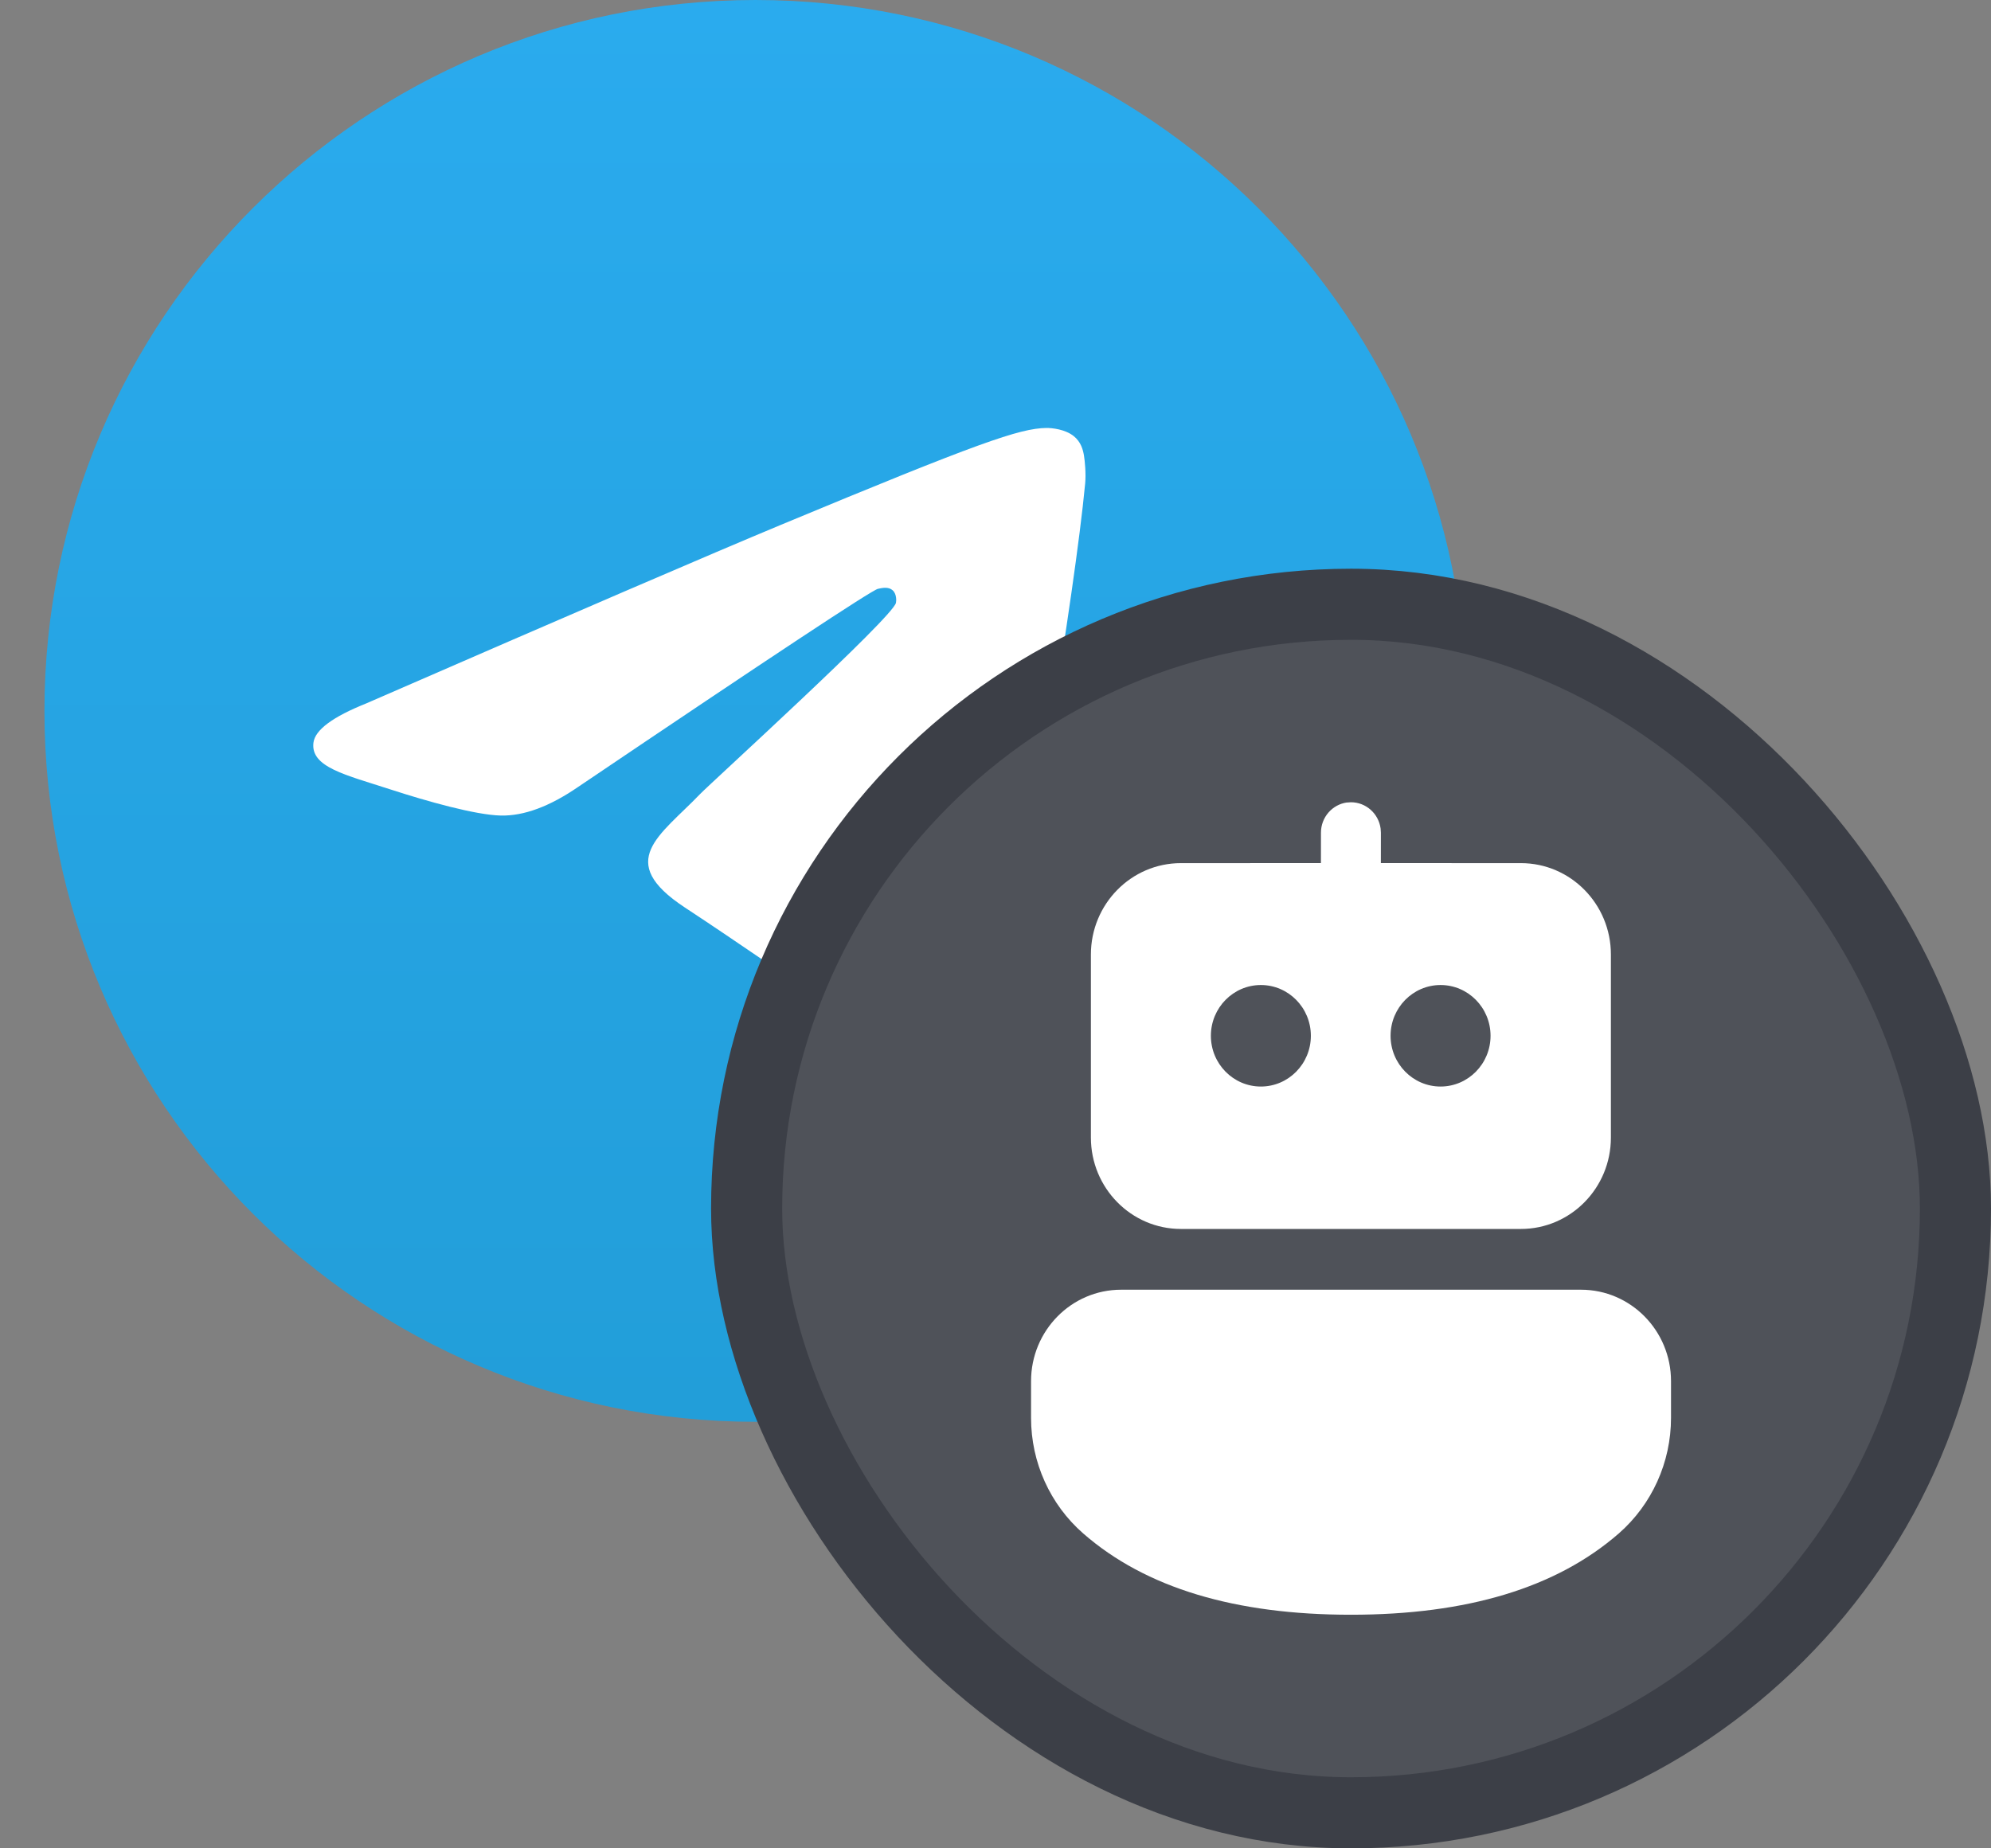 <?xml version="1.0" encoding="UTF-8"?>
<svg fill="none" viewBox="0 0 28 26" xmlns="http://www.w3.org/2000/svg">
<rect x="0" y="0" width="28" height="26" fill="#808080" stroke="none"/>
<g clip-path="url(#b)">
<path d="m10.625 20c5.523 0 10-4.477 10-10 0-5.523-4.477-10-10-10-5.523 0-10 4.477-10 10 0 5.523 4.477 10 10 10z" fill="url(#a)"/>
<path d="m5.152 9.894c2.915-1.27 4.859-2.107 5.832-2.512 2.777-1.155 3.354-1.356 3.73-1.362 0.083-0.001 0.268 0.019 0.388 0.116 0.101 0.082 0.129 0.193 0.142 0.271s0.03 0.255 0.017 0.394c-0.15 1.581-0.802 5.418-1.133 7.189-0.14 0.749-0.416 1.001-0.683 1.025-0.581 0.053-1.022-0.384-1.584-0.752-0.88-0.577-1.377-0.936-2.232-1.499-0.987-0.651-0.347-1.008 0.215-1.593 0.147-0.153 2.706-2.48 2.756-2.691 0.006-0.026 0.012-0.125-0.047-0.177-0.058-0.052-0.145-0.034-0.207-0.02-0.088 0.02-1.494 0.949-4.218 2.788-0.399 0.274-0.761 0.408-1.085 0.401-0.357-0.008-1.044-0.202-1.554-0.368-0.626-0.204-1.124-0.311-1.081-0.657 0.023-0.18 0.271-0.364 0.744-0.553z" clip-rule="evenodd" fill="#fff" fill-rule="evenodd"/>
</g>
<rect x="10.5" y="8.5" width="17" height="17" rx="8.5" fill="#3C3F47"/>
<rect x="10.5" y="8.5" width="17" height="17" rx="8.5" fill="#fff" fill-opacity=".1"/>
<rect x="10.5" y="8.5" width="17" height="17" rx="8.5" stroke="#3C3F47"/>
<path d="m22.234 18.142c0.699 0 1.266 0.576 1.266 1.286v0.517c0 0.625-0.269 1.219-0.735 1.626-0.881 0.768-2.141 1.143-3.767 1.143-1.625 0-2.885-0.375-3.764-1.143-0.466-0.407-0.734-1-0.734-1.625v-0.518c0-0.71 0.567-1.286 1.266-1.286h6.469zm-3.293-6.853 0.057-0.004c0.214 0 0.39 0.161 0.418 0.37l0.004 0.058-4e-4 0.428 1.969 3e-4c0.699 0 1.266 0.576 1.266 1.286v2.574c0 0.71-0.567 1.286-1.266 1.286h-4.781c-0.699 0-1.266-0.576-1.266-1.286v-2.574c0-0.71 0.567-1.286 1.266-1.286l1.969-3e-4 4e-4 -0.428c0-0.217 0.159-0.396 0.365-0.425zm-1.209 2.567c-0.388 0-0.703 0.32-0.703 0.714 0 0.394 0.315 0.714 0.703 0.714s0.703-0.32 0.703-0.714c0-0.394-0.315-0.714-0.703-0.714zm2.527 0c-0.388 0-0.703 0.32-0.703 0.714 0 0.394 0.315 0.714 0.703 0.714s0.703-0.32 0.703-0.714c0-0.394-0.315-0.714-0.703-0.714z" fill="#fff"/>
<defs>
<linearGradient id="a" x1="10.625" x2="10.625" y2="19.852" gradientUnits="userSpaceOnUse">
<stop stop-color="#2AABEE" offset="0"/>
<stop stop-color="#229ED9" offset="1"/>
</linearGradient>
<clipPath id="b">
<rect transform="translate(.625)" width="20" height="20" fill="#fff"/>
</clipPath>
</defs>
</svg>